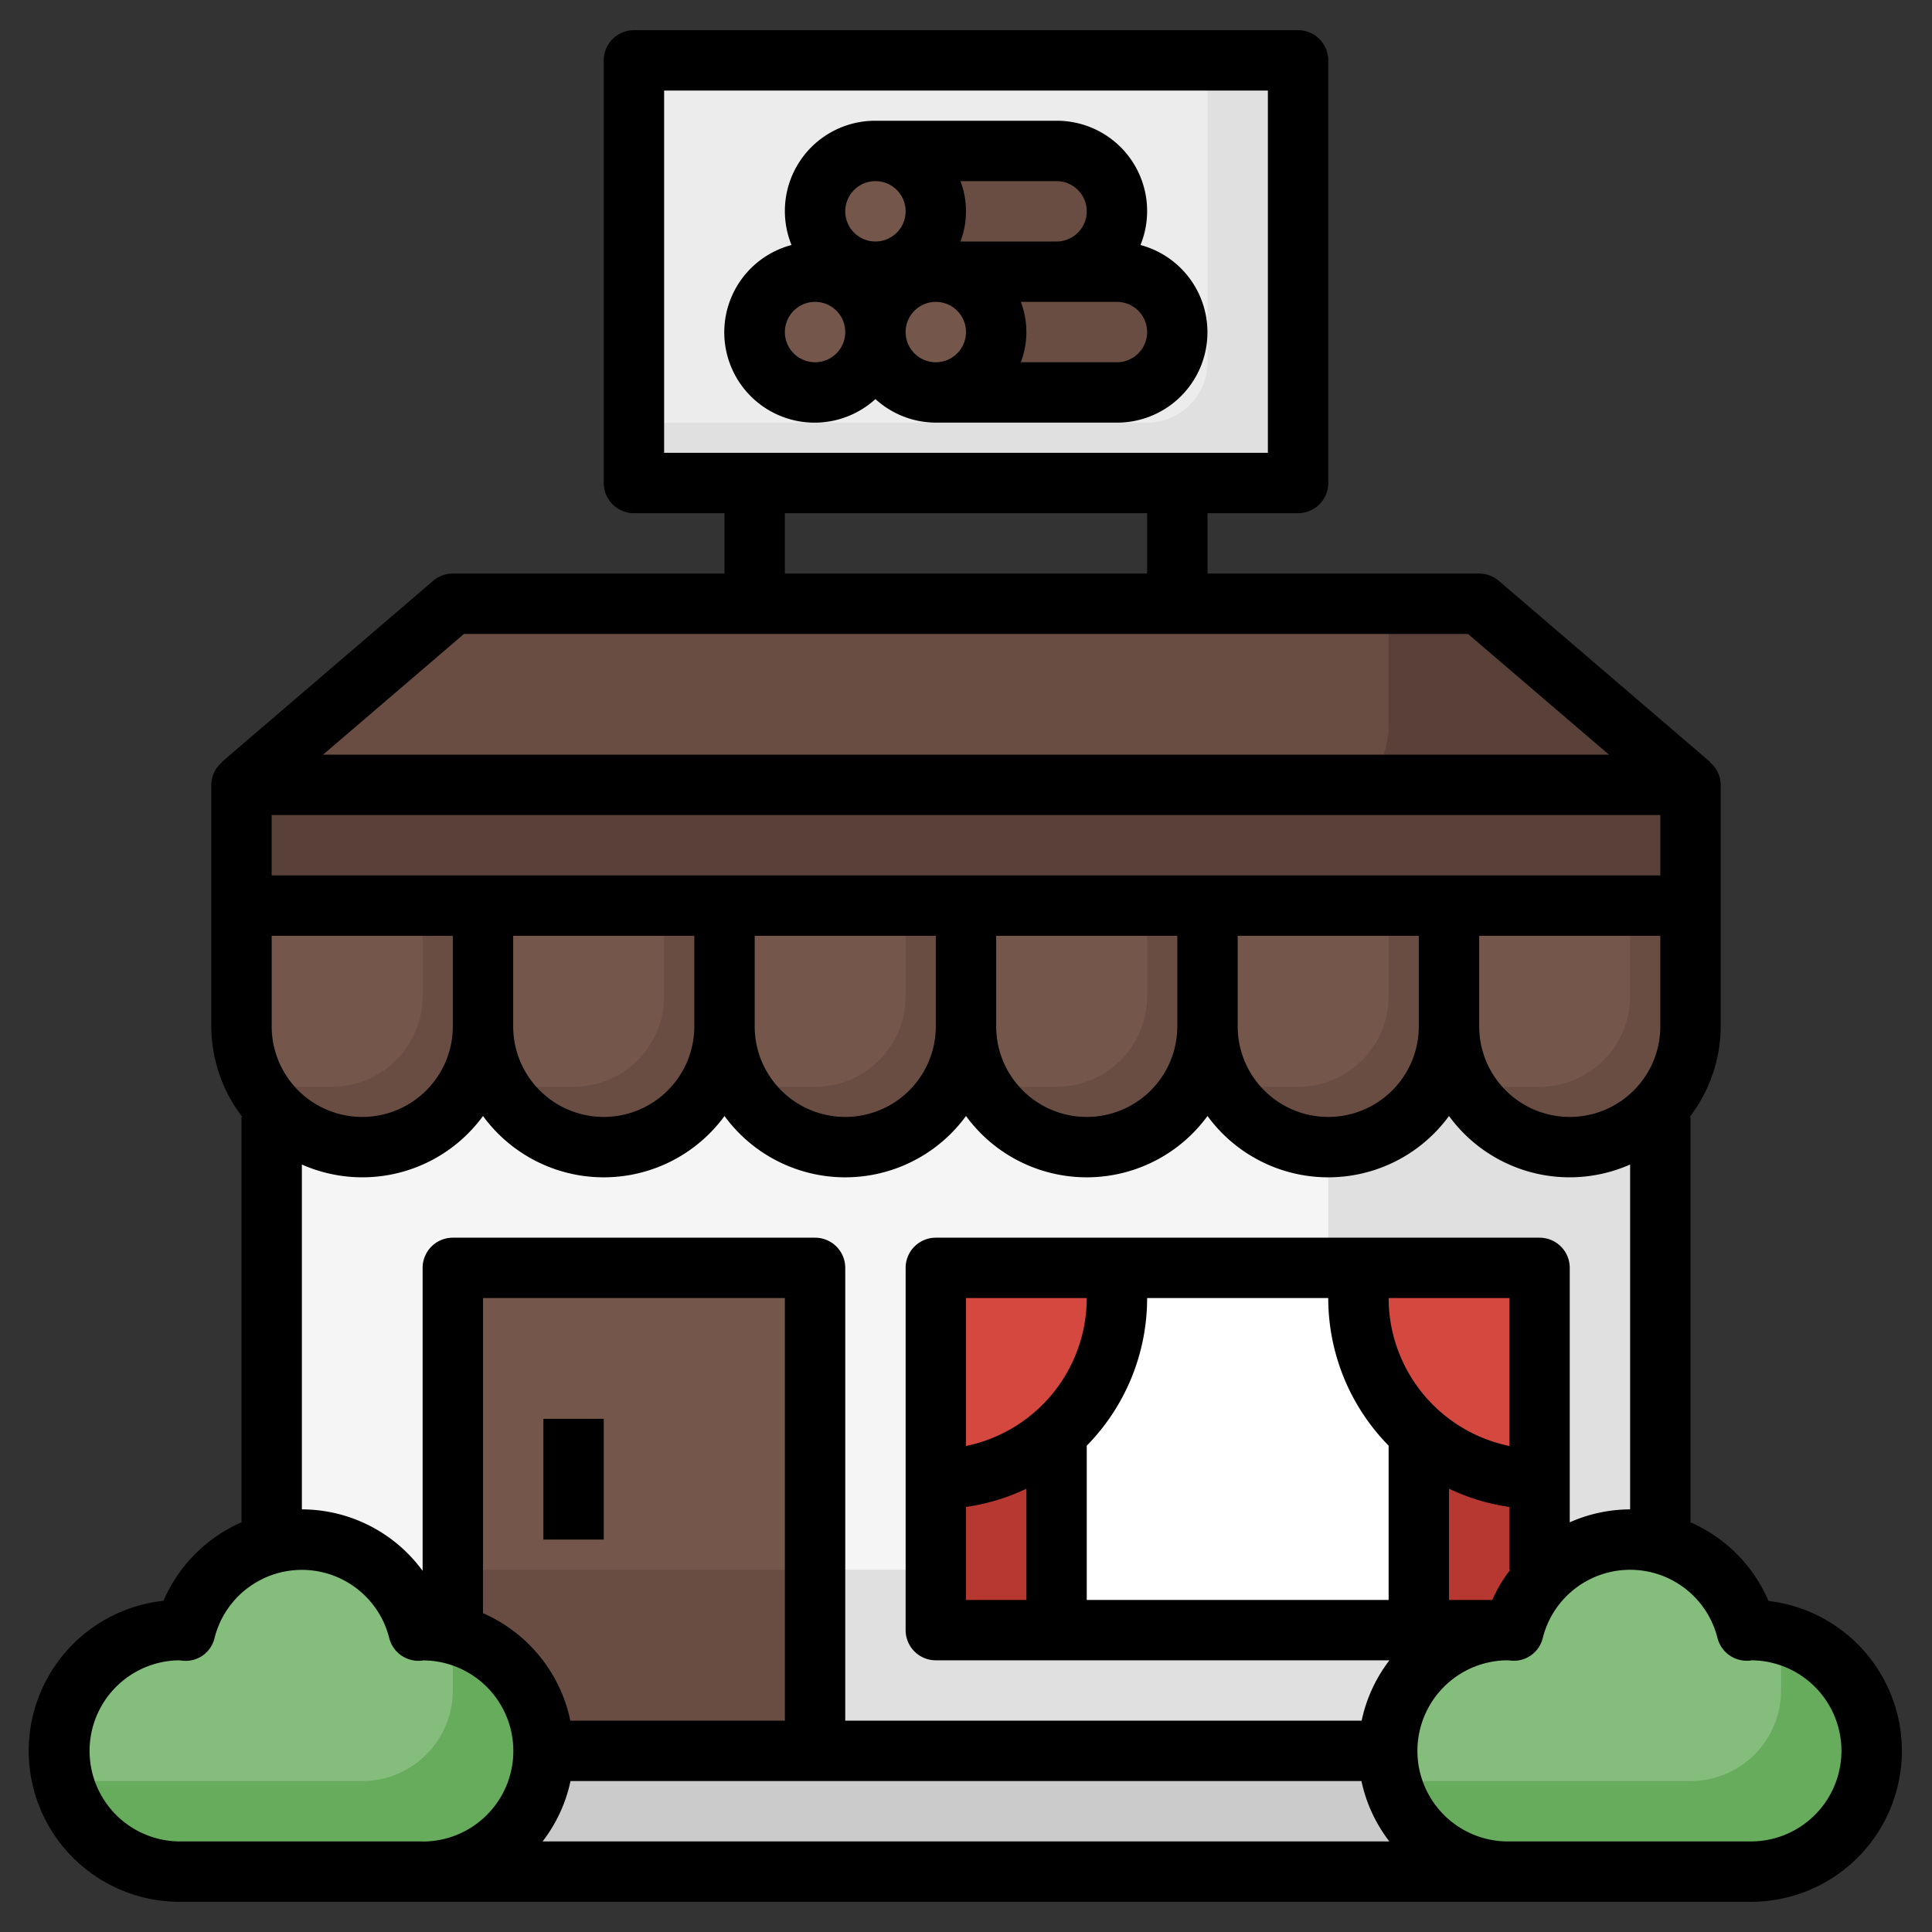 <svg id="Layer_3" height="512" viewBox="0 0 64 64" width="512" xmlns="http://www.w3.org/2000/svg" data-name="Layer 3"><rect x="0" y="0" width="64" height="64" fill="#333333" stroke="none"/><path d="m21 2h22v14h-22z" fill="#e0e0e0"/><path d="m21 2v12h17a2 2 0 0 0 2-2v-10z" fill="#ececec"/><path d="m33 9h-6a2 2 0 0 1 0 4h6a2 2 0 0 0 0-4z" fill="#694d43"/><path d="m9 30h46v28h-46z" fill="#e0e0e0"/><path d="m9 30v22h31a4 4 0 0 0 4-4v-18z" fill="#f5f5f5"/><path d="m31 42h20v12h-20z" fill="#fff"/><path d="m40 30h8a0 0 0 0 1 0 0v4a4 4 0 0 1 -4 4 4 4 0 0 1 -4-4v-4a0 0 0 0 1 0 0z" fill="#694d43"/><path d="m15 42h12v16h-12z" fill="#694d43"/><path d="m15 42h12v10h-12z" fill="#74574a"/><path d="m56 26-7-6h-34l-7 6v4h48z" fill="#594139"/><path d="m48 30h8a0 0 0 0 1 0 0v4a4 4 0 0 1 -4 4 4 4 0 0 1 -4-4v-4a0 0 0 0 1 0 0z" fill="#694d43"/><path d="m48 30v4a3.955 3.955 0 0 0 .555 2h2.445a3 3 0 0 0 3-3v-3z" fill="#74574a"/><path d="m32 30h8a0 0 0 0 1 0 0v4a4 4 0 0 1 -4 4 4 4 0 0 1 -4-4v-4a0 0 0 0 1 0 0z" fill="#694d43"/><path d="m32 30v4a3.955 3.955 0 0 0 .555 2h2.445a3 3 0 0 0 3-3v-3z" fill="#74574a"/><path d="m24 30h8a0 0 0 0 1 0 0v4a4 4 0 0 1 -4 4 4 4 0 0 1 -4-4v-4a0 0 0 0 1 0 0z" fill="#694d43"/><path d="m24 30v4a3.955 3.955 0 0 0 .555 2h2.445a3 3 0 0 0 3-3v-3z" fill="#74574a"/><path d="m16 30h8a0 0 0 0 1 0 0v4a4 4 0 0 1 -4 4 4 4 0 0 1 -4-4v-4a0 0 0 0 1 0 0z" fill="#694d43"/><path d="m16 30v4a3.955 3.955 0 0 0 .555 2h2.445a3 3 0 0 0 3-3v-3z" fill="#74574a"/><path d="m8 30h8a0 0 0 0 1 0 0v4a4 4 0 0 1 -4 4 4 4 0 0 1 -4-4v-4a0 0 0 0 1 0 0z" fill="#694d43"/><path d="m8 30v4a3.955 3.955 0 0 0 .555 2h2.445a3 3 0 0 0 3-3v-3z" fill="#74574a"/><path d="m8 58h48v4h-48z" fill="#cbcbcb"/><path d="m14 62a4 4 0 0 0 0-8c-.047 0-.091.012-.137.014a3.983 3.983 0 0 0 -7.726 0c-.046-.002-.09-.014-.137-.014a4 4 0 0 0 0 8z" fill="#67ac5c"/><path d="m14 54c-.047 0-.091.012-.137.014a3.983 3.983 0 0 0 -7.726 0c-.046-.002-.09-.014-.137-.014a3.953 3.953 0 0 0 -3.859 5h9.859a3 3 0 0 0 3-3v-1.859a3.977 3.977 0 0 0 -1-.141z" fill="#85bd7d"/><path d="m58 62a4 4 0 0 0 0-8c-.047 0-.091.012-.137.014a3.983 3.983 0 0 0 -7.726 0c-.046 0-.09-.014-.137-.014a4 4 0 0 0 0 8z" fill="#67ac5c"/><path d="m31 49a6 6 0 0 0 6-6v-1h-6z" fill="#d4483f"/><path d="m31 49v5h4v-6.537a5.968 5.968 0 0 1 -4 1.537z" fill="#b73831"/><path d="m51 49a6 6 0 0 1 -6-6v-1h6z" fill="#d4483f"/><path d="m51 49v5h-4v-6.537a5.968 5.968 0 0 0 4 1.537z" fill="#b73831"/><circle cx="27" cy="11" fill="#74574a" r="2"/><circle cx="31" cy="11" fill="#74574a" r="2"/><path d="m37 9h-6a2 2 0 0 1 0 4h6a2 2 0 0 0 0-4z" fill="#694d43"/><path d="m35 5h-6a2 2 0 0 1 0 4h6a2 2 0 0 0 0-4z" fill="#694d43"/><circle cx="29" cy="7" fill="#74574a" r="2"/><path d="m58 54c-.047 0-.091.012-.137.014a3.983 3.983 0 0 0 -7.726 0c-.046 0-.09-.014-.137-.014a3.953 3.953 0 0 0 -3.859 5h9.859a3 3 0 0 0 3-3v-1.859a3.977 3.977 0 0 0 -1-.141z" fill="#85bd7d"/><path d="m40 30v4a3.955 3.955 0 0 0 .555 2h2.445a3 3 0 0 0 3-3v-3z" fill="#74574a"/><path d="m43 27a3 3 0 0 0 3-3v-4h-31l-7 6v1z" fill="#694d43"/><path d="m58.584 53.034a4.987 4.987 0 0 0 -2.584-2.605v-13.429h-.026a4.948 4.948 0 0 0 1.026-3v-8a.984.984 0 0 0 -.357-.75l.008-.009-7-6a1 1 0 0 0 -.651-.241h-9v-2h3a1 1 0 0 0 1-1v-14a1 1 0 0 0 -1-1h-22a1 1 0 0 0 -1 1v14a1 1 0 0 0 1 1h3v2h-9a1 1 0 0 0 -.651.241l-7 6 .008.009a.984.984 0 0 0 -.357.75v8a4.948 4.948 0 0 0 1.026 3h-.026v13.429a4.987 4.987 0 0 0 -2.584 2.6 5 5 0 0 0 .584 9.971h52a5 5 0 0 0 .584-9.966zm-36.584-38.034v-12h20v12zm16 2v2h-12v-2zm-22.63 4h33.26l4.67 4h-42.6zm-6.37 6h46v2h-46zm46 4v3a3 3 0 0 1 -6 0v-3zm-8 0v3a3 3 0 0 1 -6 0v-3zm-8 0v3a3 3 0 0 1 -6 0v-3zm-8 0v3a3 3 0 0 1 -6 0v-3zm-8 0v3a3 3 0 0 1 -6 0v-3zm-14 0h6v3a3 3 0 0 1 -6 0zm5 30h-8a3 3 0 0 1 -.065-6c.033.005.127.015.16.016a.981.981 0 0 0 1.011-.752 2.983 2.983 0 0 1 5.788 0 1 1 0 0 0 1.011.752c.054 0 .107-.008.1-.013a3 3 0 0 1 0 6zm2-7.561v-10.439h10v14h-7.106a5 5 0 0 0 -2.894-3.561zm1.974 7.561a4.954 4.954 0 0 0 .925-2h26.201a4.954 4.954 0 0 0 .925 2zm27.132-4h-17.106v-15a1 1 0 0 0 -1-1h-12a1 1 0 0 0 -1 1v10.037a4.965 4.965 0 0 0 -4-2.037v-11.424a4.947 4.947 0 0 0 6-1.607 4.954 4.954 0 0 0 8 0 4.954 4.954 0 0 0 8 0 4.954 4.954 0 0 0 8 0 4.954 4.954 0 0 0 8 0 4.947 4.947 0 0 0 6 1.607v11.424a4.949 4.949 0 0 0 -2 .429v-8.429a1 1 0 0 0 -1-1h-20a1 1 0 0 0 -1 1v12a1 1 0 0 0 1 1h15.027a4.96 4.96 0 0 0 -.921 2zm2.894-7.685a6.937 6.937 0 0 0 2 .605v2.08h.027a4.939 4.939 0 0 0 -.593 1h-1.434zm-2-6.315h4v4.9a5.009 5.009 0 0 1 -4-4.9zm-14 4.9v-4.9h4a5.009 5.009 0 0 1 -4 4.9zm2 1.416v3.684h-2v-3.08a6.937 6.937 0 0 0 2-.605zm2-1.426a6.971 6.971 0 0 0 2-4.89h6a6.971 6.971 0 0 0 2 4.889v5.111h-10zm22 13.11h-8a3 3 0 0 1 -.092-6h.052c.042.005.108.012.135.013a.984.984 0 0 0 1.011-.752 2.983 2.983 0 0 1 5.788 0 1 1 0 0 0 1.011.752c.054 0 .107-.008.095-.013a3 3 0 0 1 0 6z"/><path d="m18 47h2v4h-2z"/><path d="m37.78 8.116a2.99 2.99 0 0 0 -2.78-4.116h-6a2.99 2.99 0 0 0 -2.78 4.116 2.992 2.992 0 1 0 2.78 5.104 2.981 2.981 0 0 0 2 .78h6a2.993 2.993 0 0 0 .78-5.884zm-5.964-2.116h3.184a1 1 0 0 1 0 2h-3.184a2.809 2.809 0 0 0 0-2zm-4.816 6a1 1 0 1 1 1-1 1 1 0 0 1 -1 1zm2-4a1 1 0 1 1 1-1 1 1 0 0 1 -1 1zm2 4a1 1 0 1 1 1-1 1 1 0 0 1 -1 1zm6 0h-3.184a2.809 2.809 0 0 0 0-2h3.184a1 1 0 0 1 0 2z"/></svg>